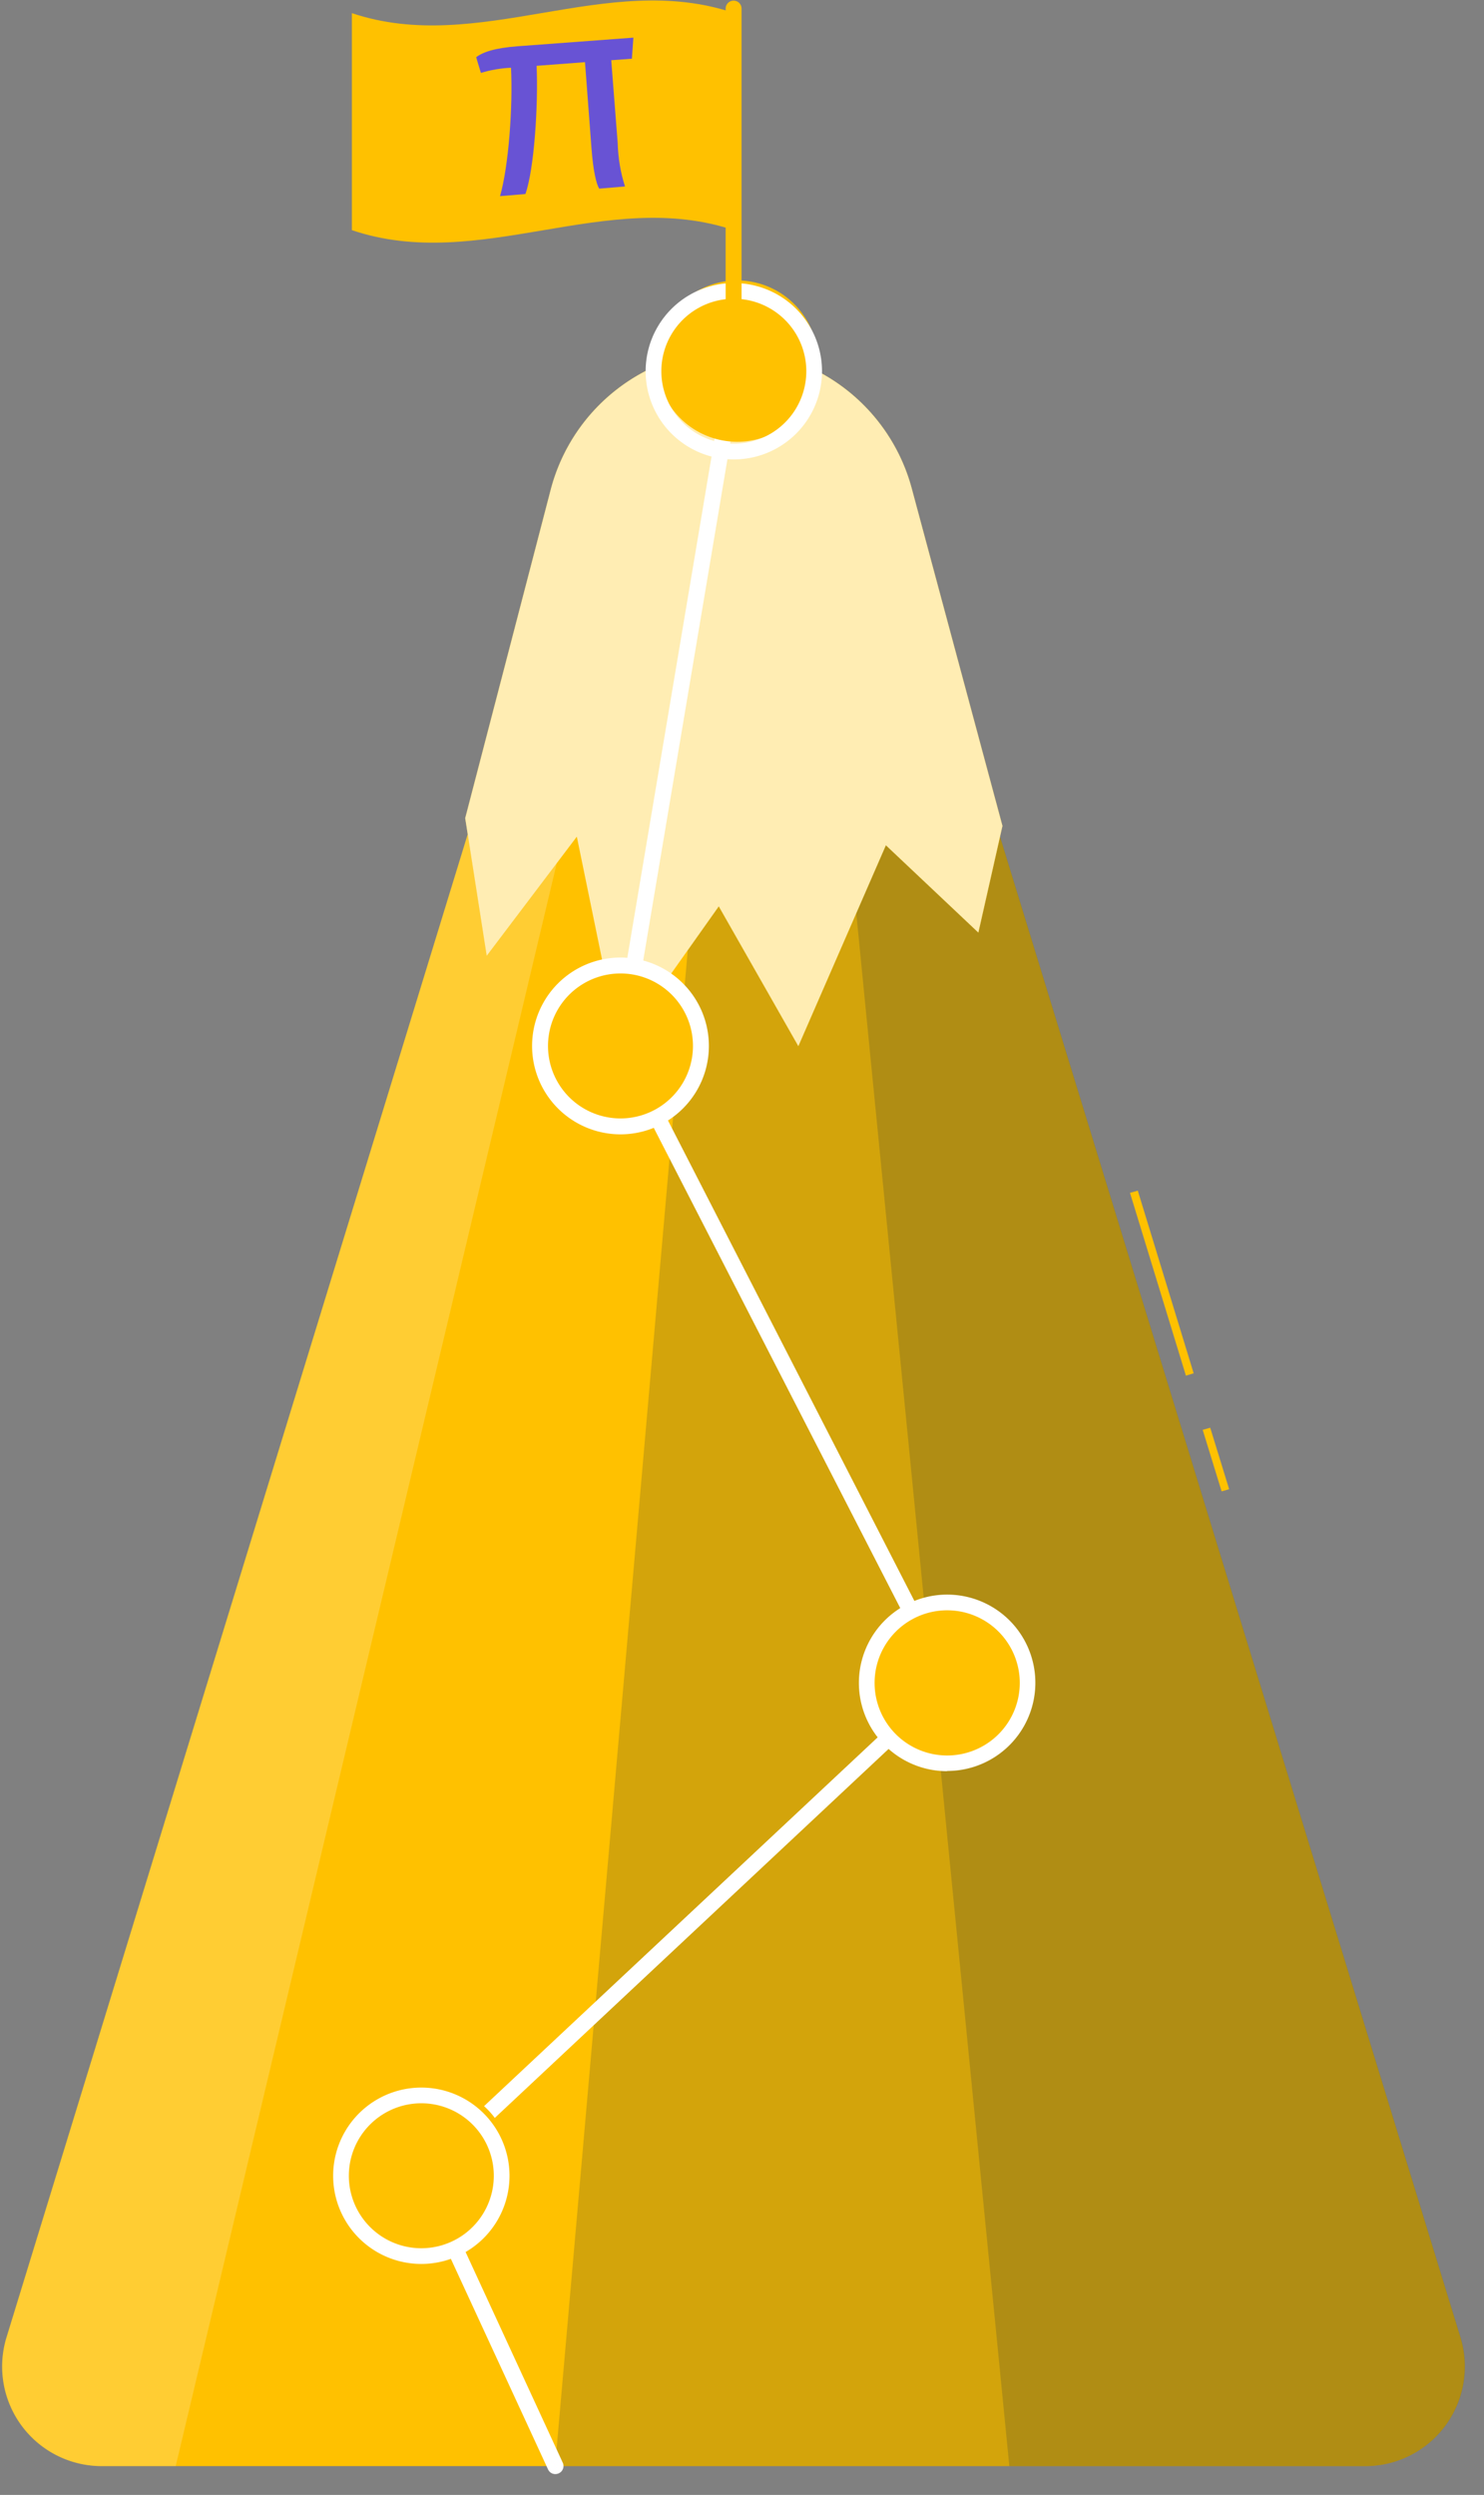 <svg focusable="false" aria-hidden="true" xmlns="http://www.w3.org/2000/svg" width="69" height="116" fill="none" viewBox="0 0 69 116"><rect x="0" y="0" width="69" height="116" fill="#808080" stroke="none"/><path fill="#FFC100" d="m56.27 66.38-.35.1.88 2.86.35-.1-.88-2.86ZM52.9 55.36l-.36.1 2.6 8.5.36-.11-2.6-8.5ZM40.64 19.81H27.57L.3 108.68a4.63 4.63 0 0 0 4.43 5.98h58.74a4.63 4.63 0 0 0 4.43-6L40.64 19.82Z"/><path fill="#263238" d="M40.64 19.81h-6.53l-8.3 94.85h37.67a4.63 4.63 0 0 0 4.43-6L40.64 19.82Z" opacity=".2"/><path fill="#263238" d="M40.65 19.81h-3.07l9.35 94.85h16.54a4.63 4.63 0 0 0 4.43-6L40.65 19.82Z" opacity=".2"/><path fill="#fff" d="M27.57 19.81h3.15L8.17 114.66H4.74a4.63 4.63 0 0 1-4.43-6l27.26-88.85Z" opacity=".2"/><path fill="#FFC100" d="M34 16.28a8.68 8.68 0 0 1 8.39 6.42l4.22 15.7-1.12 4.96-4.3-4.06-4.07 9.34-3.7-6.5-4.6 6.5-2-9.74-4.19 5.54-1-6.4 3.98-15.29a8.68 8.68 0 0 1 8.4-6.47Z"/><path fill="#fff" d="M34 16.28a8.68 8.68 0 0 1 8.39 6.42l4.22 15.7-1.12 4.96-4.3-4.06-4.07 9.34-3.7-6.5-4.6 6.5-2-9.74-4.19 5.54-1-6.4 3.98-15.29a8.68 8.68 0 0 1 8.4-6.47Z" opacity=".7"/><path fill="#fff" d="M25.82 115.03a.37.37 0 0 1-.34-.22l-6.23-13.5a.37.37 0 0 1 .09-.42L43.6 78.16 28.53 48.8a.39.39 0 0 1-.04-.23l5.27-31.37a.37.37 0 0 1 .74.12l-5.25 31.25 15.13 29.5a.37.37 0 0 1-.07.44l-24.26 22.73 6.12 13.27a.37.37 0 0 1-.18.48.4.4 0 0 1-.17.04Z"/><path fill="#FFC100" d="M47.68 79.1a3.74 3.74 0 1 0-7.28-1.72 3.74 3.74 0 0 0 7.28 1.71Z"/><path fill="#fff" d="M44.04 82.35a4.1 4.1 0 1 1 0-8.21 4.1 4.1 0 0 1 0 8.2Zm0-7.48a3.37 3.37 0 1 0 0 6.75 3.37 3.37 0 0 0 0-6.75Z"/><path fill="#FFC100" d="M23.68 101.42a3.75 3.75 0 1 0-7.4-1.2 3.75 3.75 0 0 0 7.4 1.2Z"/><path fill="#fff" d="M19.59 105.26a4.1 4.1 0 1 1 0-8.2 4.1 4.1 0 0 1 0 8.2Zm0-7.47a3.37 3.37 0 1 0 0 6.74 3.37 3.37 0 0 0 0-6.74Z"/><path fill="#FFC100" d="M28.85 52.37a3.74 3.74 0 1 0 0-7.48 3.74 3.74 0 0 0 0 7.48Z"/><path fill="#fff" d="M28.85 52.74a4.1 4.1 0 1 1 0-8.22 4.1 4.1 0 0 1 0 8.22Zm0-7.48a3.37 3.37 0 1 0 0 6.74 3.37 3.37 0 0 0 0-6.74Z"/><path fill="#FFC100" d="M37.96 17.5a3.75 3.75 0 1 0-7.4-1.2 3.75 3.75 0 0 0 7.4 1.2Z"/><path fill="#fff" d="M34.12 21.36a4.1 4.1 0 1 1 0-8.2 4.1 4.1 0 0 1 0 8.2Zm0-7.47a3.37 3.37 0 1 0 0 6.74 3.37 3.37 0 0 0 0-6.74Z"/><path fill="#FFC100" d="M34.1 17.28a.37.37 0 0 1-.36-.37V.4a.37.37 0 0 1 .74 0v16.52a.37.37 0 0 1-.37.37Z"/><path fill="#FFC100" d="M16.36 10.7c5.94 2.01 11.83-1.99 17.75 0V.6C28.17-1.4 22.28 2.6 16.36.61V10.7Z"/><path fill="#6853D4" d="m28.42 2.8.3 3.85c.02.69.13 1.37.34 2.02l-1.2.1c-.13-.21-.28-.81-.36-1.9l-.3-3.98-2.25.17c.08 1.81-.11 4.8-.52 5.96l-1.18.1c.4-1.4.6-4.15.51-5.97-.47.02-.94.1-1.4.24l-.22-.73c.3-.23.85-.43 1.94-.51l5.37-.4-.07.98-.96.07Z"/></svg>
